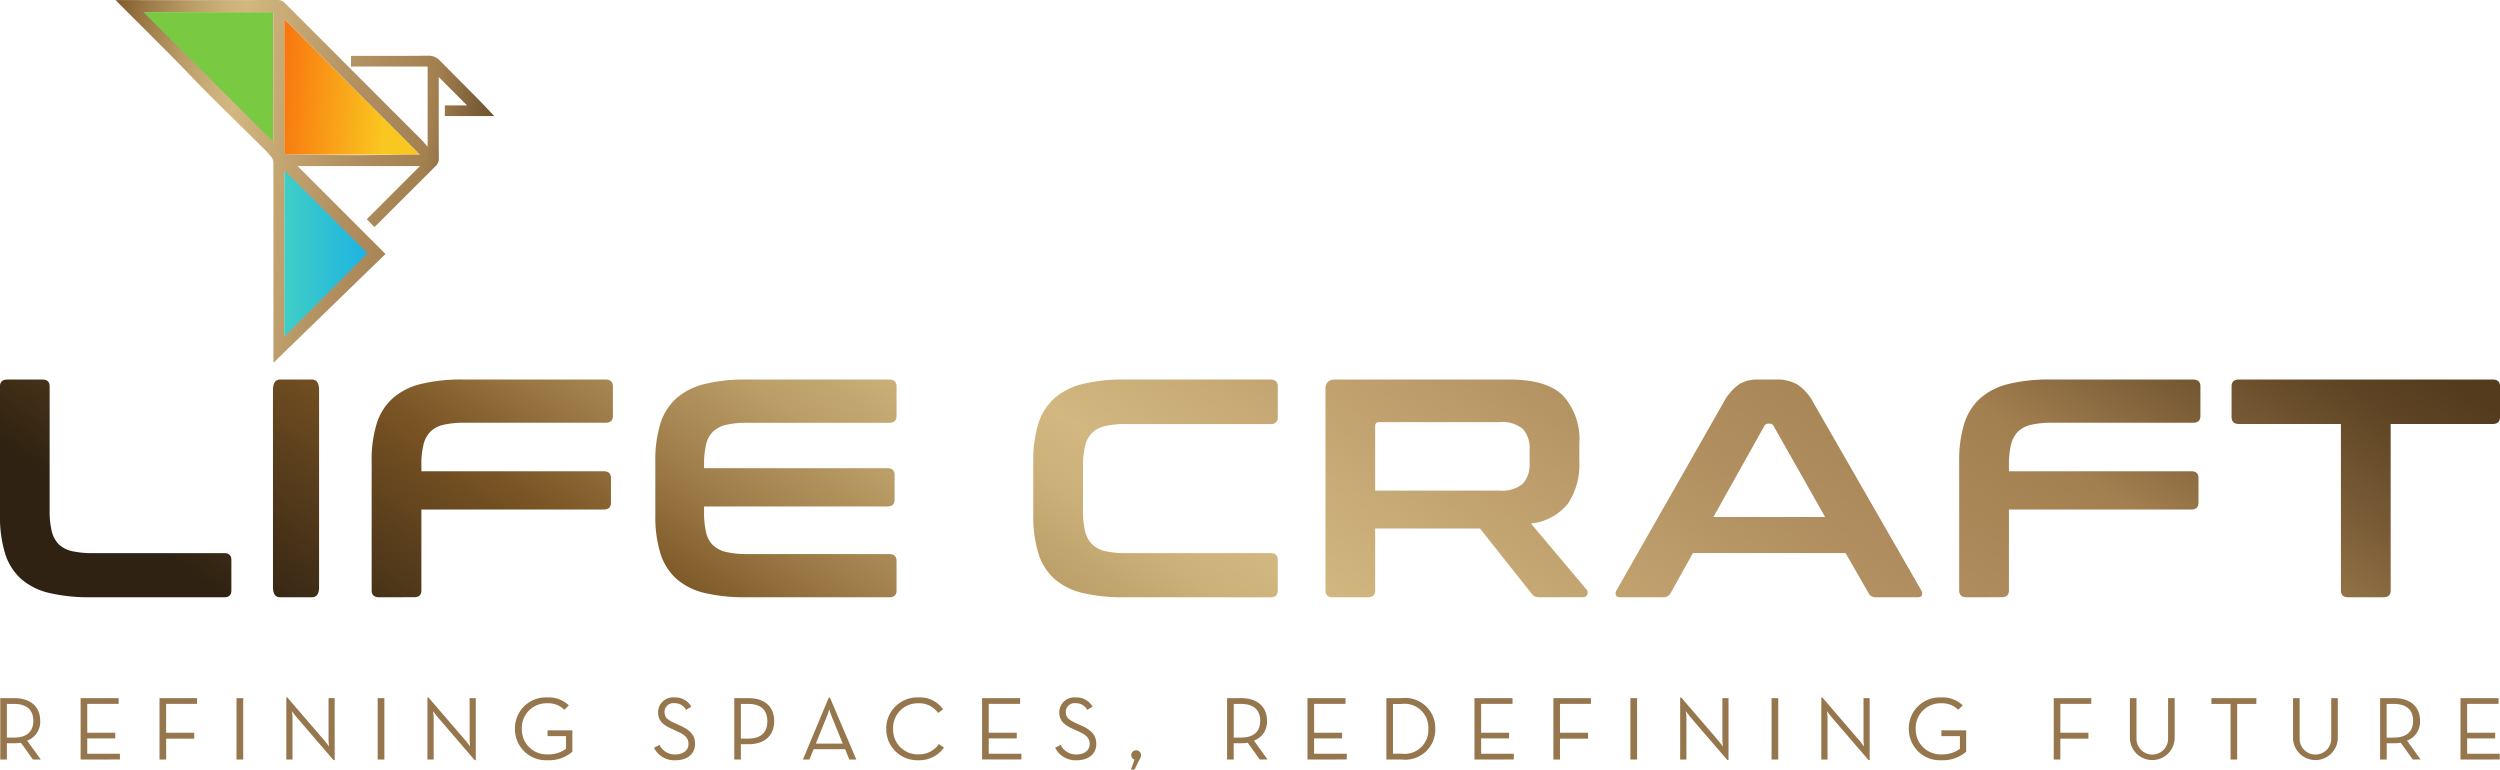 <svg id="Group_76" data-name="Group 76" xmlns="http://www.w3.org/2000/svg" xmlns:xlink="http://www.w3.org/1999/xlink" width="203.641" height="62.69" viewBox="0 0 203.641 62.69">
  <defs>
    <linearGradient id="linear-gradient" x1="-0.3" y1="0.5" x2="1.217" y2="0.5" gradientUnits="objectBoundingBox">
      <stop offset="0" stop-color="#4ad7bc"/>
      <stop offset="1" stop-color="#13aaec"/>
    </linearGradient>
    <linearGradient id="linear-gradient-2" x1="-0.527" y1="0.444" x2="0.762" y2="0.539" gradientUnits="objectBoundingBox">
      <stop offset="0" stop-color="#f74304"/>
      <stop offset="1" stop-color="#fac720"/>
    </linearGradient>
    <linearGradient id="linear-gradient-3" x1="-0.299" y1="0.188" x2="1.157" y2="0.393" gradientUnits="objectBoundingBox">
      <stop offset="0" stop-color="#2f2212"/>
      <stop offset="0.146" stop-color="#6e4c21"/>
      <stop offset="0.171" stop-color="#7a5424"/>
      <stop offset="0.247" stop-color="#9f7d4a"/>
      <stop offset="0.319" stop-color="#ba9d67"/>
      <stop offset="0.379" stop-color="#cbb079"/>
      <stop offset="0.42" stop-color="#d2b780"/>
      <stop offset="0.649" stop-color="#b08e5f"/>
      <stop offset="0.775" stop-color="#a38050"/>
      <stop offset="0.855" stop-color="#7b5d37"/>
      <stop offset="0.928" stop-color="#5e4424"/>
      <stop offset="0.97" stop-color="#543b1e"/>
      <stop offset="1" stop-color="#543b1e"/>
    </linearGradient>
    <linearGradient id="linear-gradient-4" x1="-0.123" y1="0.633" x2="1.09" y2="0.451" xlink:href="#linear-gradient-3"/>
  </defs>
  <path id="Union_1" data-name="Union 1" d="M92.1,5.88l.292-.816a.374.374,0,0,1-.269-.36.408.408,0,0,1,.4-.4.4.4,0,0,1,.4.4.651.651,0,0,1-.09.294l-.448.882Zm63.363-3.322A2.51,2.51,0,0,1,158.083,0a2.362,2.362,0,0,1,1.772.647l-.366.36a1.856,1.856,0,0,0-1.406-.529,2.006,2.006,0,0,0-2.057,2.08,2.021,2.021,0,0,0,2.1,2.08,2.367,2.367,0,0,0,1.5-.456V3.153h-1.51V2.682h2.019V4.424a2.882,2.882,0,0,1-2.011.691A2.526,2.526,0,0,1,155.465,2.557ZM85.929,4.1l.448-.235a1.382,1.382,0,0,0,1.309.779c.591,0,1.054-.323,1.054-.853,0-.507-.321-.765-.957-1.043l-.4-.184c-.725-.323-1.121-.669-1.121-1.367A1.224,1.224,0,0,1,87.6,0a1.5,1.5,0,0,1,1.375.75l-.433.265A1.037,1.037,0,0,0,87.6.47a.715.715,0,0,0-.808.713c0,.441.24.639.808.9l.4.183c.845.368,1.279.779,1.279,1.529,0,.823-.666,1.323-1.578,1.323A1.846,1.846,0,0,1,85.929,4.1ZM72.168,2.557A2.525,2.525,0,0,1,74.778,0,2.292,2.292,0,0,1,76.8.97l-.411.294A1.865,1.865,0,0,0,74.778.477a2,2,0,0,0-2.049,2.08,2,2,0,0,0,2.049,2.08A1.962,1.962,0,0,0,76.453,3.8l.418.287a2.454,2.454,0,0,1-2.093,1.029A2.525,2.525,0,0,1,72.168,2.557ZM53.25,4.1l.448-.235a1.382,1.382,0,0,0,1.308.779c.591,0,1.054-.323,1.054-.853,0-.507-.321-.765-.957-1.043l-.4-.184c-.725-.323-1.122-.669-1.122-1.367A1.224,1.224,0,0,1,54.917,0a1.5,1.5,0,0,1,1.375.75l-.433.265A1.037,1.037,0,0,0,54.917.47a.715.715,0,0,0-.808.713c0,.441.239.639.808.9l.4.183c.845.368,1.279.779,1.279,1.529,0,.823-.666,1.323-1.578,1.323A1.846,1.846,0,0,1,53.25,4.1ZM41.925,2.557A2.509,2.509,0,0,1,44.542,0a2.363,2.363,0,0,1,1.772.647l-.366.36A1.853,1.853,0,0,0,44.542.477a2.006,2.006,0,0,0-2.057,2.08,2.021,2.021,0,0,0,2.1,2.08,2.366,2.366,0,0,0,1.5-.456V3.153H44.58V2.682H46.6V4.424a2.882,2.882,0,0,1-2.011.691A2.525,2.525,0,0,1,41.925,2.557Zm144.836.794V.059h.538V3.315a1.287,1.287,0,1,0,2.572,0V.059h.538V3.351a1.826,1.826,0,0,1-3.649,0Zm-13.289,0V.059h.538V3.315a1.287,1.287,0,1,0,2.572,0V.059h.538V3.351a1.826,1.826,0,0,1-3.649,0ZM152.185,5.108,149.15,1.58c-.142-.169-.352-.464-.352-.464s.045.353.045.566V5.056h-.508V.007h.089l3.036,3.528c.142.17.351.463.351.463s-.037-.353-.037-.566V.058h.5V5.108Zm-11.5,0L137.653,1.58c-.142-.169-.351-.464-.351-.464s.045.353.045.566V5.056h-.509V.007h.09l3.036,3.528c.142.17.351.463.351.463s-.038-.353-.038-.566V.058h.5V5.108Zm-102.043,0L35.609,1.58c-.142-.169-.351-.464-.351-.464s.044.353.044.566V5.056h-.508V.007h.09L37.92,3.535c.142.17.351.463.351.463s-.038-.353-.038-.566V.058h.5V5.108Zm-11.5,0L24.113,1.58c-.142-.169-.351-.464-.351-.464s.044.353.044.566V5.056H23.3V.007h.09l3.036,3.528c.142.17.352.463.352.463s-.038-.353-.038-.566V.058h.5V5.108ZM200.4,5.057v-5h3.1v.47h-2.557V2.874h2.281v.462h-2.281v1.25H203.6v.47Zm-3.886,0-.98-1.367a3.277,3.277,0,0,1-.538.044h-.605V5.057h-.538v-5h1.144c1.391,0,2.109.764,2.109,1.845a1.635,1.635,0,0,1-1.062,1.617l1.107,1.536ZM194.386,3.27h.576c1.152,0,1.578-.58,1.578-1.367S196.105.529,194.962.529h-.576ZM167.268,5.057v-5h3.058v.47h-2.52V2.874h2.288v.485h-2.288v1.7Zm-22.985,0v-5h.545v5Zm-11.5,0v-5h.546v5Zm-6.272,0v-5h3.058v.47h-2.52V2.874h2.287v.485h-2.287v1.7Zm-6.428,0v-5h3.1v.47h-2.557V2.874h2.281v.462h-2.281v1.25h2.662v.47Zm-7.176,0v-5h1.234a2.457,2.457,0,0,1,2.751,2.5,2.453,2.453,0,0,1-2.751,2.5Zm.538-.478h.659a1.937,1.937,0,0,0,2.22-2.021,1.937,1.937,0,0,0-2.22-2.021h-.659Zm-6.966.478v-5h3.1v.47h-2.557V2.874H109.3v.462h-2.281v1.25h2.662v.47Zm-3.886,0-.979-1.367a3.289,3.289,0,0,1-.538.044h-.606V5.057h-.538v-5h1.144c1.39,0,2.108.764,2.108,1.845a1.635,1.635,0,0,1-1.062,1.617l1.107,1.536ZM100.475,3.27h.576c1.152,0,1.578-.58,1.578-1.367S102.195.529,101.05.529h-.576Zm-20.5,1.786v-5h3.1v.47H80.517V2.874H82.8v.462H80.517v1.25h2.662v.47Zm-10.814,0-.344-.838H66.249l-.337.838h-.531L67.489.007h.09l2.153,5.049ZM67.332,1.543l-.9,2.219h2.191l-.9-2.219a6.231,6.231,0,0,1-.2-.595S67.43,1.308,67.332,1.543ZM59.79,5.057v-5h1.151c1.391,0,2.1.757,2.1,1.881,0,1.1-.71,1.874-2.1,1.874h-.613V5.057Zm.538-1.705h.583c1.144,0,1.571-.588,1.571-1.411S62.055.529,60.911.529h-.583ZM30.743,5.057v-5h.545v5Zm-11.5,0v-5h.546v5Zm-6.271,0v-5h3.058v.47h-2.52V2.874H15.8v.485H13.514v1.7Zm-6.428,0v-5h3.1v.47H7.086V2.874H9.367v.462H7.086v1.25H9.747v.47Zm-3.886,0L1.682,3.69a3.281,3.281,0,0,1-.539.044H.539V5.057H0v-5H1.144C2.534.059,3.253.823,3.253,1.9A1.635,1.635,0,0,1,2.191,3.521L3.3,5.057ZM.539,3.27h.575c1.152,0,1.578-.58,1.578-1.367S2.258.529,1.114.529H.539ZM181.672,5.056V.529h-1.563V.058h3.664v.47h-1.563V5.056Z" transform="translate(0.022 56.81)" fill="#96774d"/>
  <path id="Path_1362" data-name="Path 1362" d="M43.51,2.836h-10.9l10.9,10.976Z" transform="translate(-21.25 -1.848)" fill="#7ac943"/>
  <path id="Path_1363" data-name="Path 1363" d="M66.476,52.681l7.332-7.06-7.325-7.4Z" transform="translate(-43.324 -24.913)" fill="url(#linear-gradient)"/>
  <path id="Path_1364" data-name="Path 1364" d="M66.478,15.477H77.531L66.478,4.426Z" transform="translate(-43.325 -2.884)" fill="url(#linear-gradient-2)"/>
  <path id="Path_1365" data-name="Path 1365" d="M40.8,13.99l.12,0,6.66,6.641-6.786,6.8c0-4.457-.005-8.948.006-13.44m5.789-1.354c-1.749,0-3.5-.029-5.248-.043-.545,0-.546,0-.546-.554q0-4.616,0-9.231V1.541L51.847,12.593c-.182,0-.356,0-.53,0-1.559.015-3.119.044-4.678.044h-.051M29.324.988H39.9V11.559L29.324.988M40.226,0Q33.9.015,27.563.007h-.5c.142.148.232.245.326.339,1.448,1.449,2.9,2.892,4.344,4.348.949.958,1.87,1.943,2.824,2.9,1.5,1.5,3.013,2.973,4.516,4.463a7.5,7.5,0,0,1,.715.789.822.822,0,0,1,.12.47q.009,7.925.005,15.85v.386l9.126-8.863L41.88,13.526h9.969l-4.332,4.331.621.637c.092-.087.189-.173.281-.265q2.352-2.35,4.706-4.7a.794.794,0,0,0,.259-.62c-.01-2.084-.006-4.169-.006-6.253v-.38l2.309,2.31H53.877v.868H57.9c-.45-.474-.867-.927-1.3-1.366C55.567,7.042,54.518,6,53.487,4.949a1.25,1.25,0,0,0-.987-.411c-1.457.015-2.914.014-4.372.011H46.447c-.064,0-.128.007-.215.013v.856h6.241v6.525c-.222-.246-.372-.426-.537-.591Q46.406,5.817,40.877.282A.835.835,0,0,0,40.23,0Z" transform="translate(-17.64)" fill="url(#linear-gradient-3)"/>
  <path id="Path_1366" data-name="Path 1366" d="M-4918.735-1439.264q-.582,0-.582-.557v-13.555h-8.3q-.608,0-.607-.583v-2.483q0-.557.607-.558h20.652q.608,0,.608.558v2.483q0,.584-.608.583h-8.3v13.555c0,.371-.193.557-.582.557Zm-31.069,0q-.609,0-.608-.557v-10.49a10.116,10.116,0,0,1,.41-3.091,4.628,4.628,0,0,1,1.3-2.065,5.386,5.386,0,0,1,2.288-1.165,13.653,13.653,0,0,1,3.411-.368h11.634q.608,0,.607.558v2.407c0,.372-.2.557-.607.557h-11.476a7.433,7.433,0,0,0-1.706.164,2.249,2.249,0,0,0-1.07.558,2.245,2.245,0,0,0-.569,1.065,6.824,6.824,0,0,0-.17,1.659v.506h14.859q.582,0,.582.557v2q0,.557-.582.557h-14.859v6.588c0,.371-.2.557-.583.557Zm-7.377,0a.61.61,0,0,1-.608-.329l-1.877-3.268H-4972.1l-1.824,3.268a.643.643,0,0,1-.608.329h-3.438c-.229,0-.366-.055-.409-.164a.507.507,0,0,1,.065-.418l8.674-15.228a4.325,4.325,0,0,1,1.295-1.533,2.76,2.76,0,0,1,1.482-.393h1.559a3.366,3.366,0,0,1,1.692.393,4.059,4.059,0,0,1,1.349,1.533l8.752,15.228a.506.506,0,0,1,.067.418c-.044.11-.173.164-.383.164Zm-9.1-13.959-4.152,7.423h9.1l-4.2-7.423a.326.326,0,0,0-.291-.179h-.159A.323.323,0,0,0-4966.277-1453.224Zm-18.245,13.959a1.046,1.046,0,0,1-.478-.076.923.923,0,0,1-.263-.253l-4.178-5.27h-8.541v5.042q0,.557-.582.557h-2.855c-.406,0-.608-.186-.608-.557v-16.418q0-.76.793-.76h14.2q3.039,0,4.363,1.318a5.284,5.284,0,0,1,1.322,3.9v1.443a5.729,5.729,0,0,1-.926,3.445,4.469,4.469,0,0,1-3.015,1.623l4.522,5.37a.387.387,0,0,1,.08.38c-.036.168-.177.253-.423.253Zm-13.459-13.959v5.27h10.127a2.634,2.634,0,0,0,1.9-.558,2.318,2.318,0,0,0,.554-1.7v-1.063a2.32,2.32,0,0,0-.554-1.7,2.638,2.638,0,0,0-1.9-.557h-9.784Q-4997.982-1453.528-4997.982-1453.224Zm-20.439,13.959a14.132,14.132,0,0,1-3.411-.354,5.286,5.286,0,0,1-2.287-1.154,4.614,4.614,0,0,1-1.3-2.077,10.241,10.241,0,0,1-.41-3.1v-4.359a10.117,10.117,0,0,1,.41-3.091,4.624,4.624,0,0,1,1.3-2.065,5.39,5.39,0,0,1,2.287-1.165,13.66,13.66,0,0,1,3.411-.368h11.925q.582,0,.582.558v2.483a.515.515,0,0,1-.582.583h-11.766a7.332,7.332,0,0,0-1.707.165,2.232,2.232,0,0,0-1.07.557,2.237,2.237,0,0,0-.569,1.051,6.789,6.789,0,0,0-.171,1.672v3.6a6.944,6.944,0,0,0,.171,1.685,2.239,2.239,0,0,0,.569,1.064,2.231,2.231,0,0,0,1.07.558,7.38,7.38,0,0,0,1.707.165h11.766q.582,0,.582.557v2.483q0,.557-.582.557Zm-30.788,0a14.14,14.14,0,0,1-3.411-.354,5.286,5.286,0,0,1-2.287-1.154,4.609,4.609,0,0,1-1.3-2.077,10.24,10.24,0,0,1-.41-3.1v-4.359a10.116,10.116,0,0,1,.41-3.091,4.619,4.619,0,0,1,1.3-2.065,5.39,5.39,0,0,1,2.287-1.165,13.668,13.668,0,0,1,3.411-.368h11.634q.608,0,.608.558v2.407c0,.372-.2.557-.608.557h-11.555a7.435,7.435,0,0,0-1.706.164,2.346,2.346,0,0,0-1.084.558,2.1,2.1,0,0,0-.568,1.065,7.33,7.33,0,0,0-.159,1.659v.254h14.94c.387,0,.581.185.581.557v2c0,.372-.194.558-.581.558h-14.94v.43a7.337,7.337,0,0,0,.159,1.66,2.1,2.1,0,0,0,.568,1.065,2.328,2.328,0,0,0,1.084.557,7.392,7.392,0,0,0,1.706.165h11.555q.608,0,.608.557v2.407q0,.557-.608.557Zm-29.906,0c-.407,0-.609-.186-.609-.557v-10.49a10.132,10.132,0,0,1,.41-3.091,4.64,4.64,0,0,1,1.3-2.065,5.4,5.4,0,0,1,2.288-1.165,13.652,13.652,0,0,1,3.41-.368h11.634q.609,0,.609.558v2.407c0,.372-.2.557-.609.557h-11.475a7.433,7.433,0,0,0-1.706.164,2.253,2.253,0,0,0-1.07.558,2.244,2.244,0,0,0-.569,1.065,6.8,6.8,0,0,0-.171,1.659v.506h14.861c.386,0,.581.186.581.557v2c0,.372-.195.557-.581.557h-14.861v6.588q0,.557-.583.557Zm-8.065,0q-.583,0-.582-.824v-16.049q0-.862.582-.862h2.591q.581,0,.582.862v16.049q0,.825-.582.824Zm-15.415,0a14.146,14.146,0,0,1-3.412-.354,5.291,5.291,0,0,1-2.287-1.154,4.621,4.621,0,0,1-1.295-2.077,10.255,10.255,0,0,1-.41-3.1v-10.49q0-.557.608-.558h2.855c.389,0,.582.186.582.558v10.109a6.941,6.941,0,0,0,.172,1.685,2.255,2.255,0,0,0,.568,1.064,2.247,2.247,0,0,0,1.072.558,7.363,7.363,0,0,0,1.7.165h10.709q.582,0,.583.557v2.483q0,.557-.583.557Z" transform="translate(5110 1487.914)" fill="url(#linear-gradient-4)"/>
</svg>
